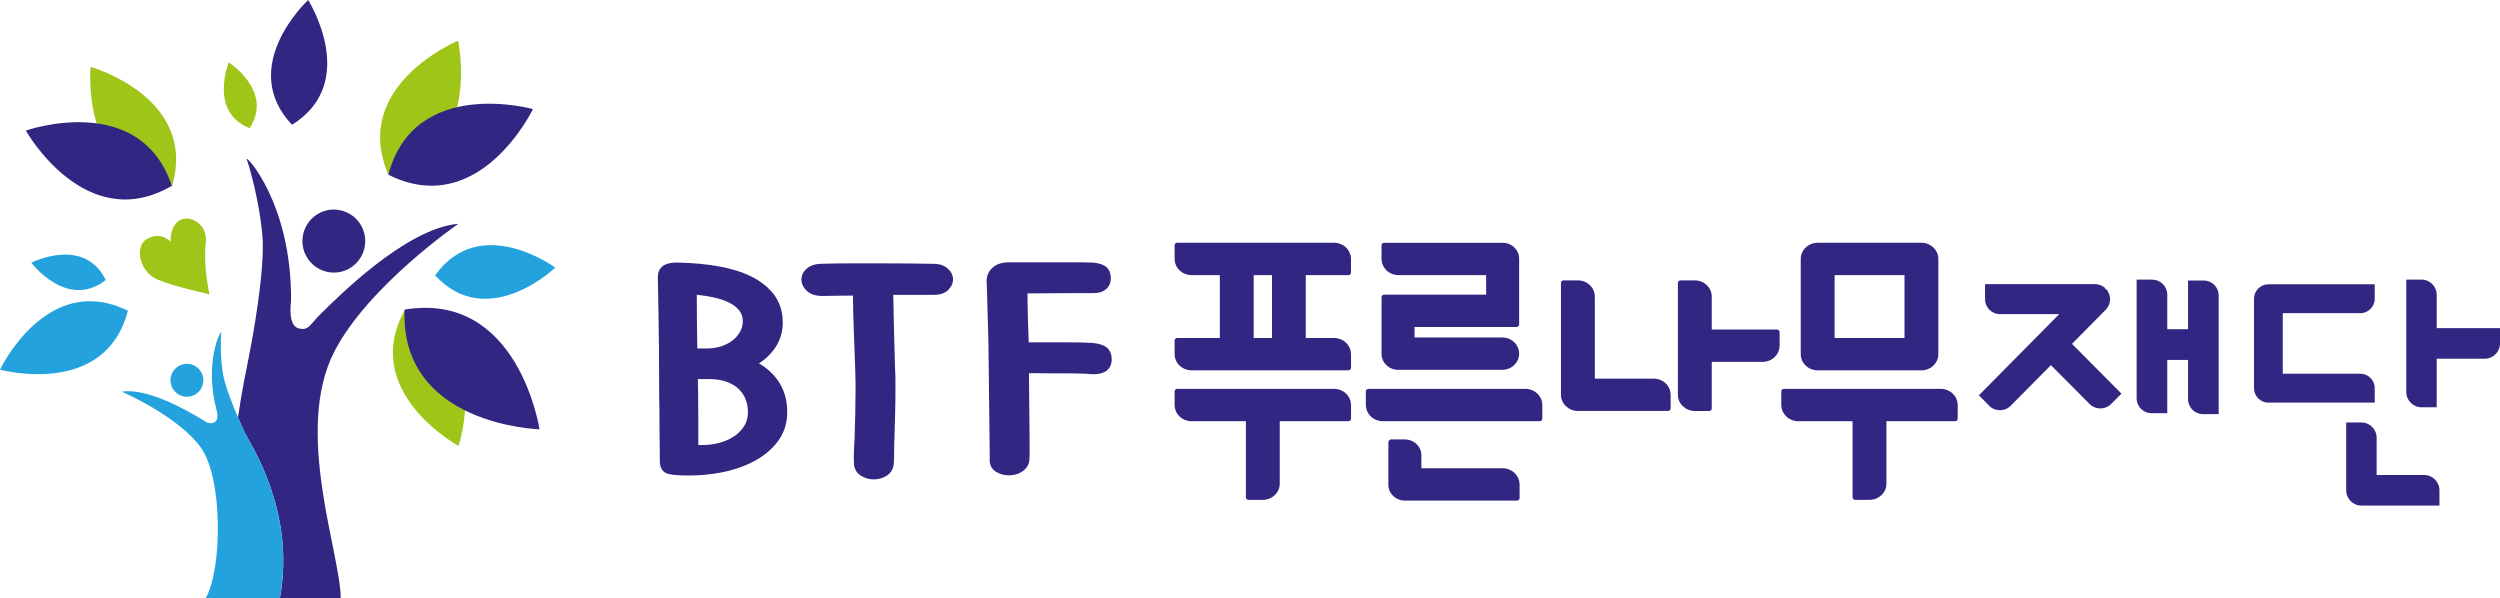 <svg width="280" height="67" viewBox="0 0 280 67" fill="none" xmlns="http://www.w3.org/2000/svg">
<g clip-path="url(#clip0_440_92)">
<path d="M51.356 49.946C51.356 49.946 55.349 37.876 45.355 34.692C40.221 43.871 51.356 49.946 51.356 49.946Z" fill="#9FC519"/>
<path d="M51.307 4.557C51.307 4.557 39.23 9.548 43.479 19.521C54.072 17.369 51.307 4.557 51.307 4.557Z" fill="#9FC519"/>
<path d="M10.146 7.488C10.146 7.488 8.941 19.994 19.264 20.858C22.198 10.885 10.146 7.488 10.146 7.488Z" fill="#9FC519"/>
<path d="M25.623 6.987C25.623 6.987 23.357 12.54 27.959 14.356C30.665 10.204 25.623 6.987 25.623 6.987Z" fill="#9FC519"/>
<path d="M23.47 32.973C23.47 32.973 22.74 29.979 23.05 27.122C23.357 24.268 19.099 23.001 19.099 27.082C19.099 27.082 18.074 25.831 16.408 26.795C15.094 27.558 15.544 30.437 17.658 31.316C19.768 32.198 23.36 32.909 23.473 32.973H23.47Z" fill="#9FC519"/>
<path d="M36.845 30.489C38.764 30.791 40.562 29.472 40.863 27.546C41.164 25.62 39.85 23.816 37.931 23.514C36.012 23.212 34.215 24.53 33.914 26.453C33.612 28.379 34.926 30.183 36.845 30.486V30.489Z" fill="#312783"/>
<path d="M34.513 0C34.513 0 26.508 7.408 32.703 13.977C40.364 9.219 34.513 0 34.513 0Z" fill="#312783"/>
<path d="M19.245 20.812C15.687 10.134 2.892 14.622 2.892 14.622C2.892 14.622 9.55 26.471 19.248 20.812H19.245Z" fill="#312783"/>
<path d="M59.692 12.216C59.692 12.216 46.41 8.498 43.494 19.57C53.703 24.683 59.692 12.216 59.692 12.216Z" fill="#312783"/>
<path d="M45.313 34.674C44.787 47.659 60.428 48.083 60.428 48.083C60.428 48.083 58.086 32.558 45.313 34.674Z" fill="#312783"/>
<path d="M51.34 25.064C45.346 25.565 37.445 33.685 36.076 34.997C34.704 36.313 34.586 37.125 33.391 36.758C32.192 36.392 32.597 33.733 32.597 33.733C32.703 22.68 27.375 17.164 27.63 17.836C27.886 18.504 29.002 22.277 29.376 26.209C29.75 30.138 28.244 38.089 27.828 40.187C27.621 41.233 27.147 43.425 26.651 46.746C26.715 46.893 26.776 47.039 26.836 47.174C27.107 47.793 27.338 48.3 27.472 48.581C27.947 49.591 33.159 57.195 31.347 67H38.159C38.156 62.015 32.855 48.251 37.463 39.344C41.277 31.975 51.343 25.064 51.343 25.064H51.34Z" fill="#312783"/>
<path d="M62.192 29.973C62.192 29.973 53.755 23.773 48.737 30.846C54.622 37.213 62.192 29.973 62.192 29.973Z" fill="#24A2DD"/>
<path d="M0 41.401C0 41.401 11.788 44.628 14.322 34.802C5.243 30.321 0 41.401 0 41.401Z" fill="#24A2DD"/>
<path d="M3.503 29.423C3.503 29.423 7.503 34.744 11.843 31.362C9.425 26.41 3.503 29.423 3.503 29.423Z" fill="#24A2DD"/>
<path d="M23.032 67H31.344C33.157 57.195 27.944 49.588 27.47 48.581C27.339 48.3 27.105 47.793 26.834 47.174C26.131 45.565 25.158 43.16 24.939 41.688C24.638 39.649 24.732 37.595 24.778 37.222C24.823 36.85 22.81 40.318 24.243 45.91C24.243 45.91 24.608 46.939 24.045 47.278C23.482 47.613 23.023 47.217 22.637 46.987C21.782 46.484 16.758 43.367 13.656 43.871C13.656 43.871 19.966 46.603 22.491 50.123C25.015 53.642 24.878 63.88 23.029 67.003L23.032 67Z" fill="#24A2DD"/>
<path d="M21.645 44.292C22.582 43.898 23.02 42.818 22.631 41.881C22.238 40.941 21.159 40.498 20.225 40.892C19.288 41.285 18.847 42.366 19.239 43.303C19.632 44.24 20.708 44.683 21.645 44.289V44.292Z" fill="#24A2DD"/>
<path d="M149.423 27.189H131.842C131.683 27.189 131.556 27.317 131.556 27.476V29.045C131.556 29.066 131.556 29.087 131.562 29.109C131.62 30.067 132.438 30.812 133.447 30.812H136.619V37.854H131.842C131.683 37.854 131.556 37.983 131.556 38.141V39.71C131.556 39.732 131.556 39.753 131.562 39.774C131.62 40.733 132.438 41.478 133.447 41.478H151.029C151.187 41.478 151.315 41.349 151.315 41.191V39.622C151.315 39.6 151.315 39.576 151.306 39.555C151.245 38.599 150.427 37.857 149.417 37.857H146.245V30.815H151.026C151.184 30.815 151.312 30.687 151.312 30.528V28.953C151.312 28.932 151.312 28.907 151.303 28.886C151.242 27.931 150.424 27.189 149.414 27.189H149.423ZM142.462 30.812V37.854H140.415V30.812H142.462Z" fill="#312783"/>
<path d="M149.423 43.553H131.842C131.683 43.553 131.556 43.682 131.556 43.84V45.409C131.556 45.431 131.556 45.452 131.562 45.474C131.62 46.432 132.438 47.177 133.447 47.177H139.539V55.7C139.539 55.858 139.667 55.986 139.825 55.986H141.437C142.48 55.986 143.332 55.171 143.332 54.173V47.174H151.029C151.187 47.174 151.315 47.046 151.315 46.887V45.318C151.315 45.297 151.315 45.272 151.306 45.251C151.245 44.295 150.427 43.553 149.417 43.553H149.423Z" fill="#312783"/>
<path d="M185.214 42.409H178.62V33.215C178.62 32.216 177.769 31.401 176.725 31.401H175.114C174.955 31.401 174.828 31.53 174.828 31.688V44.216C174.828 45.214 175.679 46.026 176.722 46.026H186.826C186.984 46.026 187.112 45.898 187.112 45.739V44.17C187.112 44.146 187.109 44.121 187.102 44.097C187.042 43.141 186.227 42.406 185.217 42.406L185.214 42.409Z" fill="#312783"/>
<path d="M170.84 43.553H153.259C153.1 43.553 152.973 43.682 152.973 43.84V45.406C152.973 45.431 152.976 45.458 152.985 45.483C153.049 46.438 153.864 47.174 154.87 47.174H172.455C172.614 47.174 172.741 47.046 172.741 46.887V45.318C172.741 45.293 172.738 45.269 172.732 45.245C172.668 44.289 171.853 43.55 170.844 43.55L170.84 43.553Z" fill="#312783"/>
<path d="M156.583 41.42C156.583 41.42 156.616 41.42 156.628 41.42H168.249C169.292 41.42 170.144 40.608 170.144 39.606C170.144 38.605 169.292 37.796 168.249 37.796H158.432V36.621H169.858C170.016 36.621 170.144 36.493 170.144 36.334V28.959C170.144 27.983 169.314 27.192 168.292 27.192H155.016C154.858 27.192 154.73 27.32 154.73 27.479V29.048C154.73 29.072 154.734 29.1 154.743 29.124C154.806 30.08 155.622 30.815 156.631 30.815H166.446V33.001H155.019C154.861 33.001 154.734 33.129 154.734 33.288V39.649C154.734 40.626 155.564 41.42 156.586 41.42H156.583Z" fill="#312783"/>
<path d="M168.295 52.446H159.195V50.983C159.195 50.037 158.432 49.274 157.45 49.222C157.431 49.219 157.41 49.216 157.389 49.216H155.783C155.625 49.216 155.497 49.402 155.497 49.561V54.301C155.497 55.278 156.327 56.069 157.392 56.069H169.91C170.068 56.069 170.196 55.941 170.196 55.782V54.213C170.196 54.192 170.196 54.167 170.187 54.146C170.123 53.187 169.305 52.446 168.298 52.446H168.295Z" fill="#312783"/>
<path d="M199.317 38.764V37.195C199.317 37.036 199.189 36.908 199.031 36.908H191.716V33.218C191.716 32.219 190.865 31.404 189.822 31.404H188.21C188.052 31.404 187.924 31.533 187.924 31.691V44.219C187.924 45.217 188.775 46.029 189.822 46.029H191.43C191.589 46.029 191.716 45.901 191.716 45.742V40.528H197.419C198.426 40.528 199.241 39.793 199.308 38.84C199.314 38.816 199.317 38.791 199.317 38.764Z" fill="#312783"/>
<path d="M203.577 41.478H215.198C216.245 41.478 217.096 40.666 217.096 39.664V29.002C217.096 28.004 216.245 27.189 215.198 27.189H203.577C203.447 27.189 203.319 27.201 203.2 27.226C202.489 27.363 201.917 27.888 201.746 28.547C201.737 28.569 201.719 28.617 201.713 28.642C201.692 28.758 201.683 28.88 201.683 29.002V39.664C201.683 40.663 202.534 41.478 203.577 41.478ZM213.304 30.815V37.857H205.475V30.815H213.304Z" fill="#312783"/>
<path d="M219.258 45.251C219.197 44.295 218.379 43.553 217.37 43.553H199.791C199.633 43.553 199.505 43.682 199.505 43.84V45.406C199.505 45.431 199.508 45.455 199.514 45.48C199.578 46.435 200.396 47.174 201.4 47.174H207.488V55.696C207.488 55.855 207.616 55.983 207.774 55.983H209.383C210.429 55.983 211.281 55.171 211.281 54.173V47.174H218.979C219.137 47.174 219.264 47.046 219.264 46.887V45.318C219.264 45.293 219.264 45.272 219.255 45.251H219.258Z" fill="#312783"/>
<path d="M85.005 40.699C85.644 40.297 86.198 39.79 86.654 39.182C87.377 38.215 87.715 37.11 87.663 35.919C87.636 34.805 87.302 33.816 86.669 32.977C86.058 32.174 85.212 31.499 84.163 30.977C83.147 30.47 81.924 30.086 80.525 29.835C79.151 29.591 77.639 29.448 76.036 29.411C75.309 29.384 74.762 29.484 74.373 29.704C74.032 29.896 73.634 30.318 73.679 31.191L73.749 35.156C73.774 36.441 73.792 37.702 73.804 38.944C73.816 40.181 73.822 41.42 73.822 42.656C73.822 43.892 73.835 45.162 73.859 46.432V47.534C73.859 48.026 73.865 48.535 73.877 49.066C73.889 49.585 73.895 50.083 73.895 50.556V51.612C73.895 52.653 74.458 52.968 74.796 53.062C75.145 53.16 75.635 53.218 76.289 53.242C76.559 53.251 76.83 53.258 77.098 53.258C78.384 53.258 79.619 53.145 80.772 52.919C82.18 52.641 83.43 52.211 84.482 51.643C85.562 51.063 86.441 50.327 87.098 49.46C87.779 48.56 88.135 47.519 88.165 46.371C88.217 44.927 87.855 43.648 87.092 42.574C86.559 41.823 85.86 41.194 85.008 40.703L85.005 40.699ZM78.199 44.683C78.19 43.956 78.174 43.215 78.159 42.452H79.333C80.197 42.452 80.933 42.574 81.514 42.809C82.086 43.044 82.542 43.343 82.87 43.706C83.202 44.069 83.439 44.475 83.579 44.915C83.722 45.37 83.786 45.825 83.764 46.273C83.743 46.838 83.606 47.317 83.339 47.733C83.062 48.169 82.697 48.541 82.225 48.862C81.748 49.182 81.198 49.43 80.586 49.594C79.963 49.762 79.3 49.845 78.618 49.845H78.214V47.491C78.214 46.533 78.208 45.599 78.196 44.68L78.199 44.683ZM82.922 37.088C82.733 37.455 82.466 37.781 82.128 38.062C81.778 38.352 81.35 38.587 80.848 38.761C80.343 38.938 79.786 39.03 79.19 39.03H78.098C78.08 38.022 78.065 37.006 78.056 35.986C78.047 34.988 78.041 33.996 78.038 33.013C78.682 33.083 79.297 33.178 79.871 33.3C80.589 33.453 81.213 33.657 81.718 33.92C82.192 34.164 82.569 34.466 82.831 34.82C83.074 35.144 83.193 35.519 83.193 35.965C83.193 36.371 83.105 36.737 82.919 37.091L82.922 37.088Z" fill="#312783"/>
<path d="M104.692 29.552C103.761 29.533 102.803 29.518 101.818 29.509C100.829 29.5 99.823 29.494 98.801 29.494H95.291C94.084 29.494 92.943 29.512 91.86 29.549C91.252 29.576 90.756 29.747 90.382 30.058C89.868 30.492 89.759 30.968 89.759 31.291C89.759 31.64 89.874 32.152 90.428 32.629C90.857 33.001 91.483 33.184 92.332 33.147H92.338C93.278 33.114 94.33 33.126 95.534 33.102C95.543 34.347 95.571 35.632 95.623 36.951C95.68 38.474 95.735 39.952 95.784 41.386C95.808 41.969 95.82 42.449 95.82 42.824V43.911C95.82 44.689 95.808 45.547 95.784 46.484C95.759 47.427 95.735 48.279 95.714 49.033L95.644 50.449C95.619 50.956 95.619 51.459 95.644 51.963C95.677 52.54 95.963 53.007 96.465 53.306C96.891 53.563 97.365 53.694 97.876 53.694C98.387 53.694 98.871 53.557 99.296 53.288C99.792 52.977 100.075 52.497 100.108 51.896C100.133 51.389 100.145 50.889 100.145 50.394C100.145 49.9 100.157 49.457 100.181 48.993L100.251 46.432C100.276 45.538 100.288 44.671 100.288 43.825V42.65C100.288 42.158 100.273 41.743 100.251 41.426C100.203 40.037 100.163 38.559 100.127 36.997C100.096 35.647 100.069 34.323 100.048 33.028H104.576C105.248 33.028 105.781 32.857 106.155 32.516C106.541 32.158 106.739 31.743 106.739 31.288C106.739 30.834 106.541 30.446 106.152 30.086C105.787 29.756 105.303 29.573 104.695 29.545L104.692 29.552Z" fill="#312783"/>
<path d="M123.636 38.721C123.213 38.529 122.705 38.422 122.152 38.398C121.595 38.358 120.662 38.34 119.348 38.34H115.215C115.209 37.992 115.199 37.656 115.184 37.333C115.16 36.844 115.145 36.362 115.133 35.886L115.096 34.442C115.084 33.959 115.078 33.447 115.078 32.897C115.078 32.885 115.078 32.876 115.078 32.864H115.123C115.862 32.864 116.586 32.857 117.289 32.848C117.988 32.836 118.737 32.833 119.542 32.833H122.036C122.258 32.833 122.48 32.827 122.702 32.818C122.991 32.803 123.256 32.745 123.496 32.635C123.758 32.513 123.977 32.336 124.141 32.1C124.32 31.847 124.409 31.523 124.409 31.133C124.409 30.251 123.925 29.872 123.639 29.726C123.268 29.536 122.821 29.43 122.313 29.405C121.948 29.387 121.48 29.378 120.908 29.378H113.049C112.262 29.378 111.647 29.567 111.221 29.933C110.78 30.312 110.528 30.797 110.498 31.404C110.522 31.82 110.537 32.232 110.549 32.647C110.561 33.059 110.568 33.34 110.568 33.505L110.701 38.166L110.853 51.316C110.78 51.985 111.033 52.528 111.565 52.849C111.991 53.105 112.465 53.236 112.976 53.236C113.694 53.236 114.296 53.019 114.786 52.574C115.072 52.287 115.236 51.966 115.279 51.615C115.303 51.389 115.318 51.09 115.318 50.718C115.318 49.17 115.306 47.589 115.282 45.974C115.26 44.561 115.248 43.169 115.245 41.804C115.479 41.798 115.732 41.795 116.015 41.798C116.553 41.807 117.109 41.814 117.681 41.814H119.159C119.643 41.814 120.084 41.82 120.482 41.829L121.55 41.856C121.83 41.865 122.036 41.881 122.198 41.899C122.775 41.951 123.283 41.868 123.694 41.67C123.998 41.524 124.512 41.145 124.512 40.245C124.512 39.265 123.958 38.865 123.627 38.715L123.636 38.721Z" fill="#312783"/>
<path d="M264.477 56.627H273.218V54.915C273.218 53.969 272.451 53.2 271.512 53.2H266.183V49.027C266.183 48.083 265.417 47.317 264.48 47.317H262.774V54.915C262.774 55.858 263.54 56.627 264.48 56.627H264.477Z" fill="#312783"/>
<path d="M280 38.468V36.752H272.911V33.022C272.911 32.079 272.144 31.313 271.208 31.313H269.501V43.905C269.501 44.848 270.268 45.617 271.205 45.617H272.911V40.177H278.294C279.234 40.177 280 39.408 280 38.465V38.468Z" fill="#312783"/>
<path d="M265.97 31.841H254.061C253.173 31.841 252.449 32.567 252.449 33.459V43.477C252.449 44.368 253.173 45.095 254.061 45.095H265.97V43.477C265.97 42.586 265.247 41.859 264.359 41.859H255.67V35.074H264.359C265.247 35.074 265.97 34.35 265.97 33.459V31.841Z" fill="#312783"/>
<path d="M237.604 44.088L232.063 38.514L235.837 34.695C235.916 34.613 235.986 34.527 236.047 34.436L236.065 34.408C236.111 34.338 236.15 34.259 236.187 34.182V34.139L236.22 34.103C236.29 33.917 236.326 33.718 236.326 33.508C236.326 33.312 236.293 33.123 236.229 32.946L236.187 32.922V32.839C236.147 32.748 236.104 32.668 236.059 32.604L236.028 32.549C235.989 32.491 235.946 32.436 235.898 32.384H235.776V32.259C235.721 32.213 235.666 32.171 235.609 32.128L235.566 32.1C235.478 32.042 235.39 31.997 235.295 31.954C235.165 31.902 235.073 31.875 234.991 31.859L234.949 31.85C234.851 31.832 234.754 31.826 234.654 31.826H222.324V33.505C222.324 34.429 223.075 35.184 223.997 35.184H230.633L221.634 44.274L222.808 45.461C223.449 46.108 224.55 46.102 225.177 45.461L229.702 40.895L234.058 45.269C234.696 45.904 235.785 45.904 236.421 45.269L237.601 44.085L237.604 44.088Z" fill="#312783"/>
<path d="M246.725 46.38H248.492V33.093C248.492 32.171 247.744 31.42 246.825 31.42H245.061V36.868H242.734V32.992C242.734 32.103 242.011 31.356 241.123 31.325L240.937 31.319H239.301V44.604C239.301 45.525 240.049 46.276 240.967 46.276H242.734V40.315H245.061V44.707C245.061 45.629 245.809 46.38 246.728 46.38H246.725Z" fill="#312783"/>
</g>
<defs>
<clipPath id="clip0_440_92">
<rect width="280" height="67" fill="white"/>
</clipPath>
</defs>
</svg>
